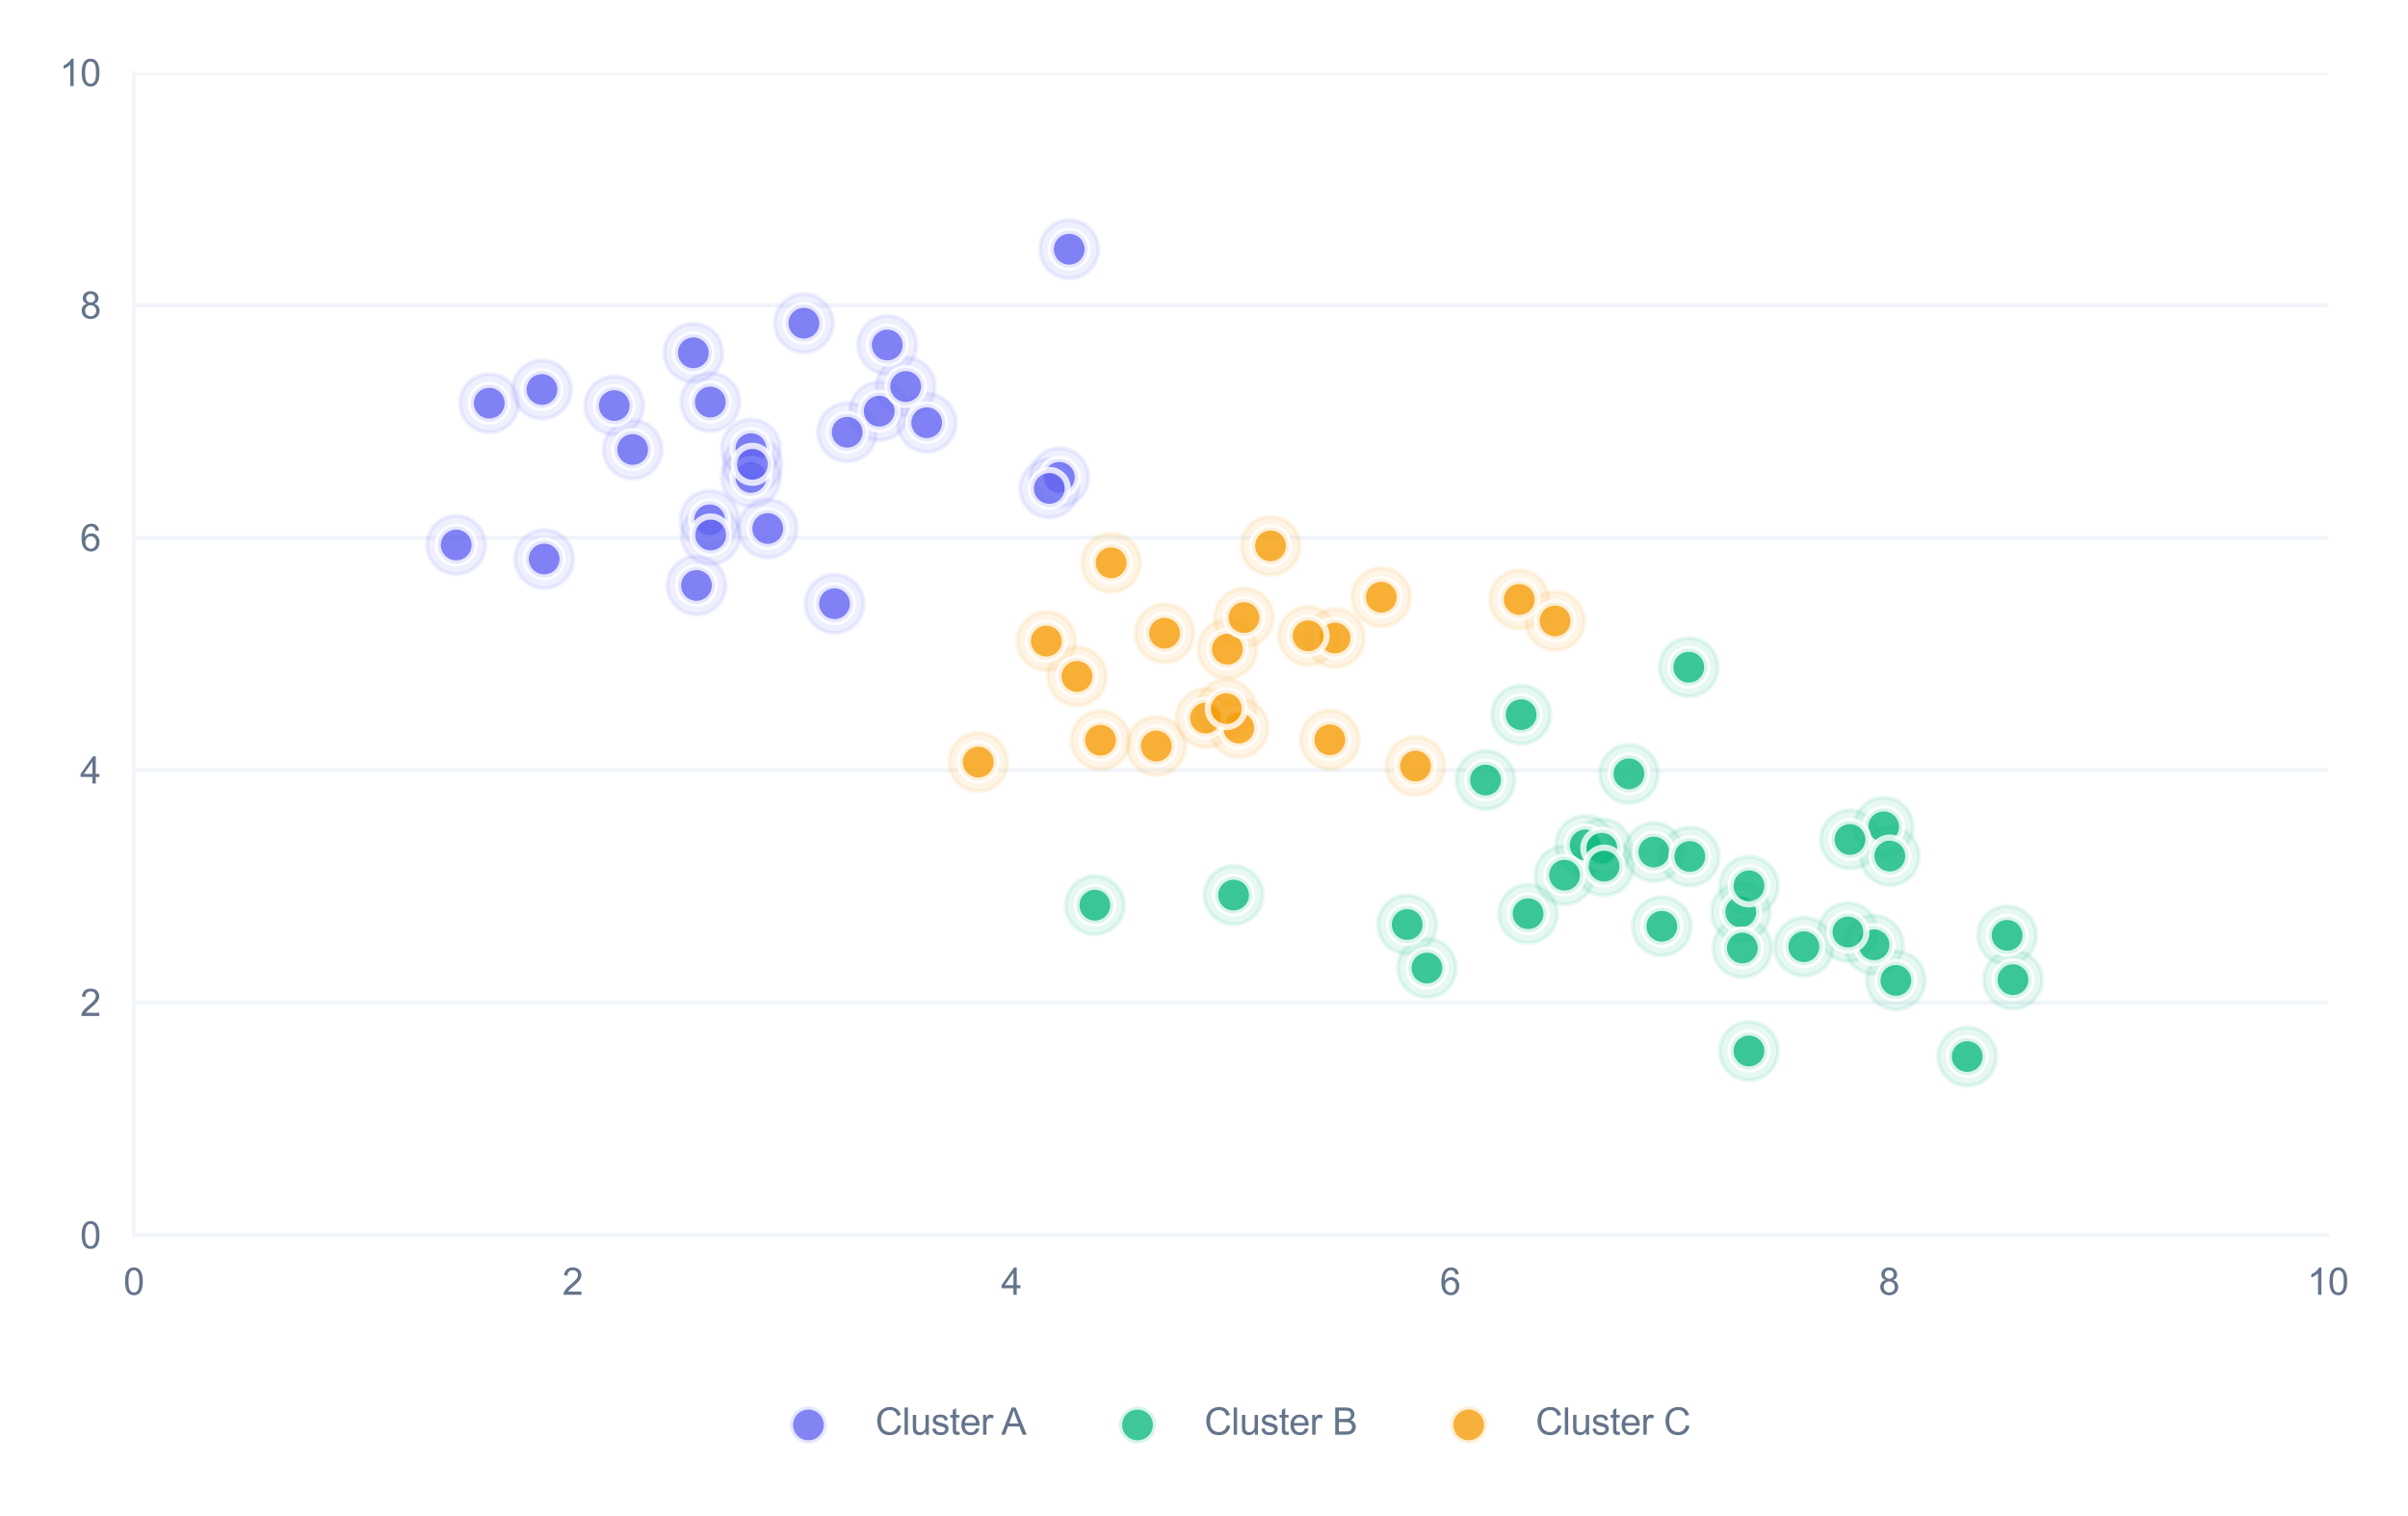 <?xml version="1.0" encoding="utf-8" standalone="no"?>
<!DOCTYPE svg PUBLIC "-//W3C//DTD SVG 1.1//EN"
  "http://www.w3.org/Graphics/SVG/1.1/DTD/svg11.dtd">
<svg xmlns:xlink="http://www.w3.org/1999/xlink" viewBox="0 0 583.23 367.295" xmlns="http://www.w3.org/2000/svg" version="1.1">
 <defs>
  <style type="text/css">*{stroke-linejoin: round; stroke-linecap: butt}</style>
 </defs>
 <g id="figure_1">
  <g id="patch_1">
   <path d="M 0 367.295 
L 583.23 367.295 
L 583.23 0 
L 0 0 
z
" style="fill: #ffffff"/>
  </g>
  <g id="axes_1">
   <g id="patch_2">
    <path d="M 32.41 299.177 
L 563.825 299.177 
L 563.825 17.621 
L 32.41 17.621 
z
" style="fill: #ffffff"/>
   </g>
   <g id="matplotlib.axis_1">
    <g id="xtick_1">
     <g id="line2d_1">
      <path d="M 32.41 299.177 
L 32.41 17.621 
" clip-path="url(#p4ce2faf9df)" style="fill: none; stroke: #ffffff; stroke-width: 0.8; stroke-linecap: round"/>
     </g>
     <g id="text_1">
      <!-- 0 -->
      <g style="fill: #64748b" transform="translate(29.907 313.619) scale(0.09 -0.09)">
       <defs>
        <path id="ArialMT-30" d="M 266 2259 
Q 266 3072 433 3567 
Q 600 4063 929 4331 
Q 1259 4600 1759 4600 
Q 2128 4600 2406 4451 
Q 2684 4303 2865 4023 
Q 3047 3744 3150 3342 
Q 3253 2941 3253 2259 
Q 3253 1453 3087 958 
Q 2922 463 2592 192 
Q 2263 -78 1759 -78 
Q 1097 -78 719 397 
Q 266 969 266 2259 
z
M 844 2259 
Q 844 1131 1108 757 
Q 1372 384 1759 384 
Q 2147 384 2411 759 
Q 2675 1134 2675 2259 
Q 2675 3391 2411 3762 
Q 2147 4134 1753 4134 
Q 1366 4134 1134 3806 
Q 844 3388 844 2259 
z
" transform="scale(0.016)"/>
       </defs>
       <use xlink:href="#ArialMT-30"/>
      </g>
     </g>
    </g>
    <g id="xtick_2">
     <g id="line2d_2">
      <path d="M 138.693 299.177 
L 138.693 17.621 
" clip-path="url(#p4ce2faf9df)" style="fill: none; stroke: #ffffff; stroke-width: 0.8; stroke-linecap: round"/>
     </g>
     <g id="text_2">
      <!-- 2 -->
      <g style="fill: #64748b" transform="translate(136.19 313.619) scale(0.09 -0.09)">
       <defs>
        <path id="ArialMT-32" d="M 3222 541 
L 3222 0 
L 194 0 
Q 188 203 259 391 
Q 375 700 629 1000 
Q 884 1300 1366 1694 
Q 2113 2306 2375 2664 
Q 2638 3022 2638 3341 
Q 2638 3675 2398 3904 
Q 2159 4134 1775 4134 
Q 1369 4134 1125 3890 
Q 881 3647 878 3216 
L 300 3275 
Q 359 3922 746 4261 
Q 1134 4600 1788 4600 
Q 2447 4600 2831 4234 
Q 3216 3869 3216 3328 
Q 3216 3053 3103 2787 
Q 2991 2522 2730 2228 
Q 2469 1934 1863 1422 
Q 1356 997 1212 845 
Q 1069 694 975 541 
L 3222 541 
z
" transform="scale(0.016)"/>
       </defs>
       <use xlink:href="#ArialMT-32"/>
      </g>
     </g>
    </g>
    <g id="xtick_3">
     <g id="line2d_3">
      <path d="M 244.976 299.177 
L 244.976 17.621 
" clip-path="url(#p4ce2faf9df)" style="fill: none; stroke: #ffffff; stroke-width: 0.8; stroke-linecap: round"/>
     </g>
     <g id="text_3">
      <!-- 4 -->
      <g style="fill: #64748b" transform="translate(242.473 313.619) scale(0.09 -0.09)">
       <defs>
        <path id="ArialMT-34" d="M 2069 0 
L 2069 1097 
L 81 1097 
L 81 1613 
L 2172 4581 
L 2631 4581 
L 2631 1613 
L 3250 1613 
L 3250 1097 
L 2631 1097 
L 2631 0 
L 2069 0 
z
M 2069 1613 
L 2069 3678 
L 634 1613 
L 2069 1613 
z
" transform="scale(0.016)"/>
       </defs>
       <use xlink:href="#ArialMT-34"/>
      </g>
     </g>
    </g>
    <g id="xtick_4">
     <g id="line2d_4">
      <path d="M 351.259 299.177 
L 351.259 17.621 
" clip-path="url(#p4ce2faf9df)" style="fill: none; stroke: #ffffff; stroke-width: 0.8; stroke-linecap: round"/>
     </g>
     <g id="text_4">
      <!-- 6 -->
      <g style="fill: #64748b" transform="translate(348.756 313.619) scale(0.09 -0.09)">
       <defs>
        <path id="ArialMT-36" d="M 3184 3459 
L 2625 3416 
Q 2550 3747 2413 3897 
Q 2184 4138 1850 4138 
Q 1581 4138 1378 3988 
Q 1113 3794 959 3422 
Q 806 3050 800 2363 
Q 1003 2672 1297 2822 
Q 1591 2972 1913 2972 
Q 2475 2972 2870 2558 
Q 3266 2144 3266 1488 
Q 3266 1056 3080 686 
Q 2894 316 2569 119 
Q 2244 -78 1831 -78 
Q 1128 -78 684 439 
Q 241 956 241 2144 
Q 241 3472 731 4075 
Q 1159 4600 1884 4600 
Q 2425 4600 2770 4297 
Q 3116 3994 3184 3459 
z
M 888 1484 
Q 888 1194 1011 928 
Q 1134 663 1356 523 
Q 1578 384 1822 384 
Q 2178 384 2434 671 
Q 2691 959 2691 1453 
Q 2691 1928 2437 2201 
Q 2184 2475 1800 2475 
Q 1419 2475 1153 2201 
Q 888 1928 888 1484 
z
" transform="scale(0.016)"/>
       </defs>
       <use xlink:href="#ArialMT-36"/>
      </g>
     </g>
    </g>
    <g id="xtick_5">
     <g id="line2d_5">
      <path d="M 457.542 299.177 
L 457.542 17.621 
" clip-path="url(#p4ce2faf9df)" style="fill: none; stroke: #ffffff; stroke-width: 0.8; stroke-linecap: round"/>
     </g>
     <g id="text_5">
      <!-- 8 -->
      <g style="fill: #64748b" transform="translate(455.039 313.619) scale(0.09 -0.09)">
       <defs>
        <path id="ArialMT-38" d="M 1131 2484 
Q 781 2613 612 2850 
Q 444 3088 444 3419 
Q 444 3919 803 4259 
Q 1163 4600 1759 4600 
Q 2359 4600 2725 4251 
Q 3091 3903 3091 3403 
Q 3091 3084 2923 2848 
Q 2756 2613 2416 2484 
Q 2838 2347 3058 2040 
Q 3278 1734 3278 1309 
Q 3278 722 2862 322 
Q 2447 -78 1769 -78 
Q 1091 -78 675 323 
Q 259 725 259 1325 
Q 259 1772 486 2073 
Q 713 2375 1131 2484 
z
M 1019 3438 
Q 1019 3113 1228 2906 
Q 1438 2700 1772 2700 
Q 2097 2700 2305 2904 
Q 2513 3109 2513 3406 
Q 2513 3716 2298 3927 
Q 2084 4138 1766 4138 
Q 1444 4138 1231 3931 
Q 1019 3725 1019 3438 
z
M 838 1322 
Q 838 1081 952 856 
Q 1066 631 1291 507 
Q 1516 384 1775 384 
Q 2178 384 2440 643 
Q 2703 903 2703 1303 
Q 2703 1709 2433 1975 
Q 2163 2241 1756 2241 
Q 1359 2241 1098 1978 
Q 838 1716 838 1322 
z
" transform="scale(0.016)"/>
       </defs>
       <use xlink:href="#ArialMT-38"/>
      </g>
     </g>
    </g>
    <g id="xtick_6">
     <g id="line2d_6">
      <path d="M 563.825 299.177 
L 563.825 17.621 
" clip-path="url(#p4ce2faf9df)" style="fill: none; stroke: #ffffff; stroke-width: 0.8; stroke-linecap: round"/>
     </g>
     <g id="text_6">
      <!-- 10 -->
      <g style="fill: #64748b" transform="translate(558.82 313.619) scale(0.09 -0.09)">
       <defs>
        <path id="ArialMT-31" d="M 2384 0 
L 1822 0 
L 1822 3584 
Q 1619 3391 1289 3197 
Q 959 3003 697 2906 
L 697 3450 
Q 1169 3672 1522 3987 
Q 1875 4303 2022 4600 
L 2384 4600 
L 2384 0 
z
" transform="scale(0.016)"/>
       </defs>
       <use xlink:href="#ArialMT-31"/>
       <use xlink:href="#ArialMT-30" transform="translate(55.615 0)"/>
      </g>
     </g>
    </g>
   </g>
   <g id="matplotlib.axis_2">
    <g id="ytick_1">
     <g id="line2d_7">
      <path d="M 32.41 299.177 
L 563.825 299.177 
" clip-path="url(#p4ce2faf9df)" style="fill: none; stroke: #f1f5f9; stroke-linecap: round"/>
     </g>
     <g id="text_7">
      <!-- 0 -->
      <g style="fill: #64748b" transform="translate(19.405 302.398) scale(0.09 -0.09)">
       <use xlink:href="#ArialMT-30"/>
      </g>
     </g>
    </g>
    <g id="ytick_2">
     <g id="line2d_8">
      <path d="M 32.41 242.866 
L 563.825 242.866 
" clip-path="url(#p4ce2faf9df)" style="fill: none; stroke: #f1f5f9; stroke-linecap: round"/>
     </g>
     <g id="text_8">
      <!-- 2 -->
      <g style="fill: #64748b" transform="translate(19.405 246.087) scale(0.09 -0.09)">
       <use xlink:href="#ArialMT-32"/>
      </g>
     </g>
    </g>
    <g id="ytick_3">
     <g id="line2d_9">
      <path d="M 32.41 186.555 
L 563.825 186.555 
" clip-path="url(#p4ce2faf9df)" style="fill: none; stroke: #f1f5f9; stroke-linecap: round"/>
     </g>
     <g id="text_9">
      <!-- 4 -->
      <g style="fill: #64748b" transform="translate(19.405 189.776) scale(0.09 -0.09)">
       <use xlink:href="#ArialMT-34"/>
      </g>
     </g>
    </g>
    <g id="ytick_4">
     <g id="line2d_10">
      <path d="M 32.41 130.243 
L 563.825 130.243 
" clip-path="url(#p4ce2faf9df)" style="fill: none; stroke: #f1f5f9; stroke-linecap: round"/>
     </g>
     <g id="text_10">
      <!-- 6 -->
      <g style="fill: #64748b" transform="translate(19.405 133.464) scale(0.09 -0.09)">
       <use xlink:href="#ArialMT-36"/>
      </g>
     </g>
    </g>
    <g id="ytick_5">
     <g id="line2d_11">
      <path d="M 32.41 73.932 
L 563.825 73.932 
" clip-path="url(#p4ce2faf9df)" style="fill: none; stroke: #f1f5f9; stroke-linecap: round"/>
     </g>
     <g id="text_11">
      <!-- 8 -->
      <g style="fill: #64748b" transform="translate(19.405 77.153) scale(0.09 -0.09)">
       <use xlink:href="#ArialMT-38"/>
      </g>
     </g>
    </g>
    <g id="ytick_6">
     <g id="line2d_12">
      <path d="M 32.41 17.621 
L 563.825 17.621 
" clip-path="url(#p4ce2faf9df)" style="fill: none; stroke: #f1f5f9; stroke-linecap: round"/>
     </g>
     <g id="text_12">
      <!-- 10 -->
      <g style="fill: #64748b" transform="translate(14.4 20.842) scale(0.09 -0.09)">
       <use xlink:href="#ArialMT-31"/>
       <use xlink:href="#ArialMT-30" transform="translate(55.615 0)"/>
      </g>
     </g>
    </g>
   </g>
   <g id="PathCollection_1">
    <defs>
     <path id="m9e65ee9717" d="M 0 7.071 
C 1.875 7.071 3.674 6.326 5 5 
C 6.326 3.674 7.071 1.875 7.071 0 
C 7.071 -1.875 6.326 -3.674 5 -5 
C 3.674 -6.326 1.875 -7.071 0 -7.071 
C -1.875 -7.071 -3.674 -6.326 -5 -5 
C -6.326 -3.674 -7.071 -1.875 -7.071 0 
C -7.071 1.875 -6.326 3.674 -5 5 
C -3.674 6.326 -1.875 7.071 0 7.071 
z
" style="stroke: #6366f1; stroke-opacity: 0.1"/>
    </defs>
    <g clip-path="url(#p4ce2faf9df)">
     <use xlink:href="#m9e65ee9717" x="212.951" y="99.589" style="fill: #6366f1; fill-opacity: 0.1; stroke: #6366f1; stroke-opacity: 0.1"/>
     <use xlink:href="#m9e65ee9717" x="185.956" y="128.013" style="fill: #6366f1; fill-opacity: 0.1; stroke: #6366f1; stroke-opacity: 0.1"/>
     <use xlink:href="#m9e65ee9717" x="219.369" y="93.625" style="fill: #6366f1; fill-opacity: 0.1; stroke: #6366f1; stroke-opacity: 0.1"/>
     <use xlink:href="#m9e65ee9717" x="256.583" y="115.617" style="fill: #6366f1; fill-opacity: 0.1; stroke: #6366f1; stroke-opacity: 0.1"/>
     <use xlink:href="#m9e65ee9717" x="181.88" y="108.658" style="fill: #6366f1; fill-opacity: 0.1; stroke: #6366f1; stroke-opacity: 0.1"/>
     <use xlink:href="#m9e65ee9717" x="181.88" y="115.641" style="fill: #6366f1; fill-opacity: 0.1; stroke: #6366f1; stroke-opacity: 0.1"/>
     <use xlink:href="#m9e65ee9717" x="258.972" y="60.366" style="fill: #6366f1; fill-opacity: 0.1; stroke: #6366f1; stroke-opacity: 0.1"/>
     <use xlink:href="#m9e65ee9717" x="224.46" y="102.392" style="fill: #6366f1; fill-opacity: 0.1; stroke: #6366f1; stroke-opacity: 0.1"/>
     <use xlink:href="#m9e65ee9717" x="171.875" y="125.912" style="fill: #6366f1; fill-opacity: 0.1; stroke: #6366f1; stroke-opacity: 0.1"/>
     <use xlink:href="#m9e65ee9717" x="214.9" y="83.56" style="fill: #6366f1; fill-opacity: 0.1; stroke: #6366f1; stroke-opacity: 0.1"/>
     <use xlink:href="#m9e65ee9717" x="172.133" y="129.587" style="fill: #6366f1; fill-opacity: 0.1; stroke: #6366f1; stroke-opacity: 0.1"/>
     <use xlink:href="#m9e65ee9717" x="172.035" y="97.383" style="fill: #6366f1; fill-opacity: 0.1; stroke: #6366f1; stroke-opacity: 0.1"/>
     <use xlink:href="#m9e65ee9717" x="202.121" y="146.228" style="fill: #6366f1; fill-opacity: 0.1; stroke: #6366f1; stroke-opacity: 0.1"/>
     <use xlink:href="#m9e65ee9717" x="110.495" y="132.005" style="fill: #6366f1; fill-opacity: 0.1; stroke: #6366f1; stroke-opacity: 0.1"/>
     <use xlink:href="#m9e65ee9717" x="118.502" y="97.654" style="fill: #6366f1; fill-opacity: 0.1; stroke: #6366f1; stroke-opacity: 0.1"/>
     <use xlink:href="#m9e65ee9717" x="167.93" y="85.454" style="fill: #6366f1; fill-opacity: 0.1; stroke: #6366f1; stroke-opacity: 0.1"/>
     <use xlink:href="#m9e65ee9717" x="148.775" y="98.228" style="fill: #6366f1; fill-opacity: 0.1; stroke: #6366f1; stroke-opacity: 0.1"/>
     <use xlink:href="#m9e65ee9717" x="205.194" y="104.693" style="fill: #6366f1; fill-opacity: 0.1; stroke: #6366f1; stroke-opacity: 0.1"/>
     <use xlink:href="#m9e65ee9717" x="153.231" y="108.87" style="fill: #6366f1; fill-opacity: 0.1; stroke: #6366f1; stroke-opacity: 0.1"/>
     <use xlink:href="#m9e65ee9717" x="131.793" y="135.391" style="fill: #6366f1; fill-opacity: 0.1; stroke: #6366f1; stroke-opacity: 0.1"/>
     <use xlink:href="#m9e65ee9717" x="254.144" y="118.302" style="fill: #6366f1; fill-opacity: 0.1; stroke: #6366f1; stroke-opacity: 0.1"/>
     <use xlink:href="#m9e65ee9717" x="182.236" y="112.463" style="fill: #6366f1; fill-opacity: 0.1; stroke: #6366f1; stroke-opacity: 0.1"/>
     <use xlink:href="#m9e65ee9717" x="194.705" y="78.277" style="fill: #6366f1; fill-opacity: 0.1; stroke: #6366f1; stroke-opacity: 0.1"/>
     <use xlink:href="#m9e65ee9717" x="131.264" y="94.348" style="fill: #6366f1; fill-opacity: 0.1; stroke: #6366f1; stroke-opacity: 0.1"/>
     <use xlink:href="#m9e65ee9717" x="168.691" y="141.799" style="fill: #6366f1; fill-opacity: 0.1; stroke: #6366f1; stroke-opacity: 0.1"/>
    </g>
   </g>
   <g id="PathCollection_2">
    <defs>
     <path id="m76844e2694" d="M 0 7.071 
C 1.875 7.071 3.674 6.326 5 5 
C 6.326 3.674 7.071 1.875 7.071 0 
C 7.071 -1.875 6.326 -3.674 5 -5 
C 3.674 -6.326 1.875 -7.071 0 -7.071 
C -1.875 -7.071 -3.674 -6.326 -5 -5 
C -6.326 -3.674 -7.071 -1.875 -7.071 0 
C -7.071 1.875 -6.326 3.674 -5 5 
C -3.674 6.326 -1.875 7.071 0 7.071 
z
" style="stroke: #10b981; stroke-opacity: 0.1"/>
    </defs>
    <g clip-path="url(#p4ce2faf9df)">
     <use xlink:href="#m76844e2694" x="421.622" y="220.895" style="fill: #10b981; fill-opacity: 0.1; stroke: #10b981; stroke-opacity: 0.1"/>
     <use xlink:href="#m76844e2694" x="383.936" y="204.655" style="fill: #10b981; fill-opacity: 0.1; stroke: #10b981; stroke-opacity: 0.1"/>
     <use xlink:href="#m76844e2694" x="368.428" y="173.099" style="fill: #10b981; fill-opacity: 0.1; stroke: #10b981; stroke-opacity: 0.1"/>
     <use xlink:href="#m76844e2694" x="436.906" y="229.302" style="fill: #10b981; fill-opacity: 0.1; stroke: #10b981; stroke-opacity: 0.1"/>
     <use xlink:href="#m76844e2694" x="459.189" y="237.474" style="fill: #10b981; fill-opacity: 0.1; stroke: #10b981; stroke-opacity: 0.1"/>
     <use xlink:href="#m76844e2694" x="453.89" y="228.837" style="fill: #10b981; fill-opacity: 0.1; stroke: #10b981; stroke-opacity: 0.1"/>
     <use xlink:href="#m76844e2694" x="359.803" y="188.937" style="fill: #10b981; fill-opacity: 0.1; stroke: #10b981; stroke-opacity: 0.1"/>
     <use xlink:href="#m76844e2694" x="387.968" y="205.454" style="fill: #10b981; fill-opacity: 0.1; stroke: #10b981; stroke-opacity: 0.1"/>
     <use xlink:href="#m76844e2694" x="422.004" y="229.626" style="fill: #10b981; fill-opacity: 0.1; stroke: #10b981; stroke-opacity: 0.1"/>
     <use xlink:href="#m76844e2694" x="456.242" y="200.259" style="fill: #10b981; fill-opacity: 0.1; stroke: #10b981; stroke-opacity: 0.1"/>
     <use xlink:href="#m76844e2694" x="378.936" y="211.977" style="fill: #10b981; fill-opacity: 0.1; stroke: #10b981; stroke-opacity: 0.1"/>
     <use xlink:href="#m76844e2694" x="394.534" y="187.437" style="fill: #10b981; fill-opacity: 0.1; stroke: #10b981; stroke-opacity: 0.1"/>
     <use xlink:href="#m76844e2694" x="345.608" y="234.477" style="fill: #10b981; fill-opacity: 0.1; stroke: #10b981; stroke-opacity: 0.1"/>
     <use xlink:href="#m76844e2694" x="340.832" y="223.936" style="fill: #10b981; fill-opacity: 0.1; stroke: #10b981; stroke-opacity: 0.1"/>
     <use xlink:href="#m76844e2694" x="447.579" y="225.75" style="fill: #10b981; fill-opacity: 0.1; stroke: #10b981; stroke-opacity: 0.1"/>
     <use xlink:href="#m76844e2694" x="476.473" y="255.916" style="fill: #10b981; fill-opacity: 0.1; stroke: #10b981; stroke-opacity: 0.1"/>
     <use xlink:href="#m76844e2694" x="400.573" y="206.373" style="fill: #10b981; fill-opacity: 0.1; stroke: #10b981; stroke-opacity: 0.1"/>
     <use xlink:href="#m76844e2694" x="457.729" y="207.36" style="fill: #10b981; fill-opacity: 0.1; stroke: #10b981; stroke-opacity: 0.1"/>
     <use xlink:href="#m76844e2694" x="423.618" y="214.566" style="fill: #10b981; fill-opacity: 0.1; stroke: #10b981; stroke-opacity: 0.1"/>
     <use xlink:href="#m76844e2694" x="370.118" y="221.315" style="fill: #10b981; fill-opacity: 0.1; stroke: #10b981; stroke-opacity: 0.1"/>
     <use xlink:href="#m76844e2694" x="423.605" y="254.561" style="fill: #10b981; fill-opacity: 0.1; stroke: #10b981; stroke-opacity: 0.1"/>
     <use xlink:href="#m76844e2694" x="486.134" y="226.554" style="fill: #10b981; fill-opacity: 0.1; stroke: #10b981; stroke-opacity: 0.1"/>
     <use xlink:href="#m76844e2694" x="402.496" y="224.36" style="fill: #10b981; fill-opacity: 0.1; stroke: #10b981; stroke-opacity: 0.1"/>
     <use xlink:href="#m76844e2694" x="487.548" y="237.299" style="fill: #10b981; fill-opacity: 0.1; stroke: #10b981; stroke-opacity: 0.1"/>
     <use xlink:href="#m76844e2694" x="265.183" y="219.251" style="fill: #10b981; fill-opacity: 0.1; stroke: #10b981; stroke-opacity: 0.1"/>
     <use xlink:href="#m76844e2694" x="448.077" y="203.334" style="fill: #10b981; fill-opacity: 0.1; stroke: #10b981; stroke-opacity: 0.1"/>
     <use xlink:href="#m76844e2694" x="409.026" y="161.604" style="fill: #10b981; fill-opacity: 0.1; stroke: #10b981; stroke-opacity: 0.1"/>
     <use xlink:href="#m76844e2694" x="388.51" y="209.795" style="fill: #10b981; fill-opacity: 0.1; stroke: #10b981; stroke-opacity: 0.1"/>
     <use xlink:href="#m76844e2694" x="409.276" y="207.459" style="fill: #10b981; fill-opacity: 0.1; stroke: #10b981; stroke-opacity: 0.1"/>
     <use xlink:href="#m76844e2694" x="298.778" y="216.806" style="fill: #10b981; fill-opacity: 0.1; stroke: #10b981; stroke-opacity: 0.1"/>
    </g>
   </g>
   <g id="PathCollection_3">
    <defs>
     <path id="m956963c6c1" d="M 0 7.071 
C 1.875 7.071 3.674 6.326 5 5 
C 6.326 3.674 7.071 1.875 7.071 0 
C 7.071 -1.875 6.326 -3.674 5 -5 
C 3.674 -6.326 1.875 -7.071 0 -7.071 
C -1.875 -7.071 -3.674 -6.326 -5 -5 
C -6.326 -3.674 -7.071 -1.875 -7.071 0 
C -7.071 1.875 -6.326 3.674 -5 5 
C -3.674 6.326 -1.875 7.071 0 7.071 
z
" style="stroke: #f59e0b; stroke-opacity: 0.1"/>
    </defs>
    <g clip-path="url(#p4ce2faf9df)">
     <use xlink:href="#m956963c6c1" x="236.937" y="184.595" style="fill: #f59e0b; fill-opacity: 0.1; stroke: #f59e0b; stroke-opacity: 0.1"/>
     <use xlink:href="#m956963c6c1" x="297.272" y="157.241" style="fill: #f59e0b; fill-opacity: 0.1; stroke: #f59e0b; stroke-opacity: 0.1"/>
     <use xlink:href="#m956963c6c1" x="300.038" y="176.345" style="fill: #f59e0b; fill-opacity: 0.1; stroke: #f59e0b; stroke-opacity: 0.1"/>
     <use xlink:href="#m956963c6c1" x="376.657" y="150.398" style="fill: #f59e0b; fill-opacity: 0.1; stroke: #f59e0b; stroke-opacity: 0.1"/>
     <use xlink:href="#m956963c6c1" x="291.984" y="173.931" style="fill: #f59e0b; fill-opacity: 0.1; stroke: #f59e0b; stroke-opacity: 0.1"/>
     <use xlink:href="#m956963c6c1" x="307.732" y="132.215" style="fill: #f59e0b; fill-opacity: 0.1; stroke: #f59e0b; stroke-opacity: 0.1"/>
     <use xlink:href="#m956963c6c1" x="297.01" y="171.631" style="fill: #f59e0b; fill-opacity: 0.1; stroke: #f59e0b; stroke-opacity: 0.1"/>
     <use xlink:href="#m956963c6c1" x="260.854" y="163.84" style="fill: #f59e0b; fill-opacity: 0.1; stroke: #f59e0b; stroke-opacity: 0.1"/>
     <use xlink:href="#m956963c6c1" x="334.556" y="144.656" style="fill: #f59e0b; fill-opacity: 0.1; stroke: #f59e0b; stroke-opacity: 0.1"/>
     <use xlink:href="#m956963c6c1" x="322.092" y="179.192" style="fill: #f59e0b; fill-opacity: 0.1; stroke: #f59e0b; stroke-opacity: 0.1"/>
     <use xlink:href="#m956963c6c1" x="323.339" y="154.556" style="fill: #f59e0b; fill-opacity: 0.1; stroke: #f59e0b; stroke-opacity: 0.1"/>
     <use xlink:href="#m956963c6c1" x="269.121" y="136.317" style="fill: #f59e0b; fill-opacity: 0.1; stroke: #f59e0b; stroke-opacity: 0.1"/>
     <use xlink:href="#m956963c6c1" x="342.845" y="185.555" style="fill: #f59e0b; fill-opacity: 0.1; stroke: #f59e0b; stroke-opacity: 0.1"/>
     <use xlink:href="#m956963c6c1" x="253.419" y="155.28" style="fill: #f59e0b; fill-opacity: 0.1; stroke: #f59e0b; stroke-opacity: 0.1"/>
     <use xlink:href="#m956963c6c1" x="316.829" y="154.009" style="fill: #f59e0b; fill-opacity: 0.1; stroke: #f59e0b; stroke-opacity: 0.1"/>
     <use xlink:href="#m956963c6c1" x="367.96" y="145.191" style="fill: #f59e0b; fill-opacity: 0.1; stroke: #f59e0b; stroke-opacity: 0.1"/>
     <use xlink:href="#m956963c6c1" x="266.534" y="179.295" style="fill: #f59e0b; fill-opacity: 0.1; stroke: #f59e0b; stroke-opacity: 0.1"/>
     <use xlink:href="#m956963c6c1" x="280.061" y="180.706" style="fill: #f59e0b; fill-opacity: 0.1; stroke: #f59e0b; stroke-opacity: 0.1"/>
     <use xlink:href="#m956963c6c1" x="301.295" y="149.582" style="fill: #f59e0b; fill-opacity: 0.1; stroke: #f59e0b; stroke-opacity: 0.1"/>
     <use xlink:href="#m956963c6c1" x="282.064" y="153.382" style="fill: #f59e0b; fill-opacity: 0.1; stroke: #f59e0b; stroke-opacity: 0.1"/>
    </g>
   </g>
   <g id="patch_3">
    <path d="M 32.41 299.177 
L 32.41 17.621 
" style="fill: none; stroke: #f1f5f9; stroke-width: 0.8; stroke-linejoin: miter; stroke-linecap: square"/>
   </g>
   <g id="patch_4">
    <path d="M 32.41 299.177 
L 563.825 299.177 
" style="fill: none; stroke: #f1f5f9; stroke-width: 0.8; stroke-linejoin: miter; stroke-linecap: square"/>
   </g>
   <g id="PathCollection_4">
    <defs>
     <path id="m9ca064aa29" d="M 0 4.472 
C 1.186 4.472 2.324 4.001 3.162 3.162 
C 4.001 2.324 4.472 1.186 4.472 0 
C 4.472 -1.186 4.001 -2.324 3.162 -3.162 
C 2.324 -4.001 1.186 -4.472 0 -4.472 
C -1.186 -4.472 -2.324 -4.001 -3.162 -3.162 
C -4.001 -2.324 -4.472 -1.186 -4.472 0 
C -4.472 1.186 -4.001 2.324 -3.162 3.162 
C -2.324 4.001 -1.186 4.472 0 4.472 
z
" style="stroke: #ffffff; stroke-opacity: 0.8; stroke-width: 1.5"/>
    </defs>
    <g clip-path="url(#p4ce2faf9df)">
     <use xlink:href="#m9ca064aa29" x="212.951" y="99.589" style="fill: #6366f1; fill-opacity: 0.8; stroke: #ffffff; stroke-opacity: 0.8; stroke-width: 1.5"/>
     <use xlink:href="#m9ca064aa29" x="185.956" y="128.013" style="fill: #6366f1; fill-opacity: 0.8; stroke: #ffffff; stroke-opacity: 0.8; stroke-width: 1.5"/>
     <use xlink:href="#m9ca064aa29" x="219.369" y="93.625" style="fill: #6366f1; fill-opacity: 0.8; stroke: #ffffff; stroke-opacity: 0.8; stroke-width: 1.5"/>
     <use xlink:href="#m9ca064aa29" x="256.583" y="115.617" style="fill: #6366f1; fill-opacity: 0.8; stroke: #ffffff; stroke-opacity: 0.8; stroke-width: 1.5"/>
     <use xlink:href="#m9ca064aa29" x="181.88" y="108.658" style="fill: #6366f1; fill-opacity: 0.8; stroke: #ffffff; stroke-opacity: 0.8; stroke-width: 1.5"/>
     <use xlink:href="#m9ca064aa29" x="181.88" y="115.641" style="fill: #6366f1; fill-opacity: 0.8; stroke: #ffffff; stroke-opacity: 0.8; stroke-width: 1.5"/>
     <use xlink:href="#m9ca064aa29" x="258.972" y="60.366" style="fill: #6366f1; fill-opacity: 0.8; stroke: #ffffff; stroke-opacity: 0.8; stroke-width: 1.5"/>
     <use xlink:href="#m9ca064aa29" x="224.46" y="102.392" style="fill: #6366f1; fill-opacity: 0.8; stroke: #ffffff; stroke-opacity: 0.8; stroke-width: 1.5"/>
     <use xlink:href="#m9ca064aa29" x="171.875" y="125.912" style="fill: #6366f1; fill-opacity: 0.8; stroke: #ffffff; stroke-opacity: 0.8; stroke-width: 1.5"/>
     <use xlink:href="#m9ca064aa29" x="214.9" y="83.56" style="fill: #6366f1; fill-opacity: 0.8; stroke: #ffffff; stroke-opacity: 0.8; stroke-width: 1.5"/>
     <use xlink:href="#m9ca064aa29" x="172.133" y="129.587" style="fill: #6366f1; fill-opacity: 0.8; stroke: #ffffff; stroke-opacity: 0.8; stroke-width: 1.5"/>
     <use xlink:href="#m9ca064aa29" x="172.035" y="97.383" style="fill: #6366f1; fill-opacity: 0.8; stroke: #ffffff; stroke-opacity: 0.8; stroke-width: 1.5"/>
     <use xlink:href="#m9ca064aa29" x="202.121" y="146.228" style="fill: #6366f1; fill-opacity: 0.8; stroke: #ffffff; stroke-opacity: 0.8; stroke-width: 1.5"/>
     <use xlink:href="#m9ca064aa29" x="110.495" y="132.005" style="fill: #6366f1; fill-opacity: 0.8; stroke: #ffffff; stroke-opacity: 0.8; stroke-width: 1.5"/>
     <use xlink:href="#m9ca064aa29" x="118.502" y="97.654" style="fill: #6366f1; fill-opacity: 0.8; stroke: #ffffff; stroke-opacity: 0.8; stroke-width: 1.5"/>
     <use xlink:href="#m9ca064aa29" x="167.93" y="85.454" style="fill: #6366f1; fill-opacity: 0.8; stroke: #ffffff; stroke-opacity: 0.8; stroke-width: 1.5"/>
     <use xlink:href="#m9ca064aa29" x="148.775" y="98.228" style="fill: #6366f1; fill-opacity: 0.8; stroke: #ffffff; stroke-opacity: 0.8; stroke-width: 1.5"/>
     <use xlink:href="#m9ca064aa29" x="205.194" y="104.693" style="fill: #6366f1; fill-opacity: 0.8; stroke: #ffffff; stroke-opacity: 0.8; stroke-width: 1.5"/>
     <use xlink:href="#m9ca064aa29" x="153.231" y="108.87" style="fill: #6366f1; fill-opacity: 0.8; stroke: #ffffff; stroke-opacity: 0.8; stroke-width: 1.5"/>
     <use xlink:href="#m9ca064aa29" x="131.793" y="135.391" style="fill: #6366f1; fill-opacity: 0.8; stroke: #ffffff; stroke-opacity: 0.8; stroke-width: 1.5"/>
     <use xlink:href="#m9ca064aa29" x="254.144" y="118.302" style="fill: #6366f1; fill-opacity: 0.8; stroke: #ffffff; stroke-opacity: 0.8; stroke-width: 1.5"/>
     <use xlink:href="#m9ca064aa29" x="182.236" y="112.463" style="fill: #6366f1; fill-opacity: 0.8; stroke: #ffffff; stroke-opacity: 0.8; stroke-width: 1.5"/>
     <use xlink:href="#m9ca064aa29" x="194.705" y="78.277" style="fill: #6366f1; fill-opacity: 0.8; stroke: #ffffff; stroke-opacity: 0.8; stroke-width: 1.5"/>
     <use xlink:href="#m9ca064aa29" x="131.264" y="94.348" style="fill: #6366f1; fill-opacity: 0.8; stroke: #ffffff; stroke-opacity: 0.8; stroke-width: 1.5"/>
     <use xlink:href="#m9ca064aa29" x="168.691" y="141.799" style="fill: #6366f1; fill-opacity: 0.8; stroke: #ffffff; stroke-opacity: 0.8; stroke-width: 1.5"/>
    </g>
   </g>
   <g id="PathCollection_5">
    <defs>
     <path id="m2ff2f44121" d="M 0 4.472 
C 1.186 4.472 2.324 4.001 3.162 3.162 
C 4.001 2.324 4.472 1.186 4.472 0 
C 4.472 -1.186 4.001 -2.324 3.162 -3.162 
C 2.324 -4.001 1.186 -4.472 0 -4.472 
C -1.186 -4.472 -2.324 -4.001 -3.162 -3.162 
C -4.001 -2.324 -4.472 -1.186 -4.472 0 
C -4.472 1.186 -4.001 2.324 -3.162 3.162 
C -2.324 4.001 -1.186 4.472 0 4.472 
z
" style="stroke: #ffffff; stroke-opacity: 0.8; stroke-width: 1.5"/>
    </defs>
    <g clip-path="url(#p4ce2faf9df)">
     <use xlink:href="#m2ff2f44121" x="421.622" y="220.895" style="fill: #10b981; fill-opacity: 0.8; stroke: #ffffff; stroke-opacity: 0.8; stroke-width: 1.5"/>
     <use xlink:href="#m2ff2f44121" x="383.936" y="204.655" style="fill: #10b981; fill-opacity: 0.8; stroke: #ffffff; stroke-opacity: 0.8; stroke-width: 1.5"/>
     <use xlink:href="#m2ff2f44121" x="368.428" y="173.099" style="fill: #10b981; fill-opacity: 0.8; stroke: #ffffff; stroke-opacity: 0.8; stroke-width: 1.5"/>
     <use xlink:href="#m2ff2f44121" x="436.906" y="229.302" style="fill: #10b981; fill-opacity: 0.8; stroke: #ffffff; stroke-opacity: 0.8; stroke-width: 1.5"/>
     <use xlink:href="#m2ff2f44121" x="459.189" y="237.474" style="fill: #10b981; fill-opacity: 0.8; stroke: #ffffff; stroke-opacity: 0.8; stroke-width: 1.5"/>
     <use xlink:href="#m2ff2f44121" x="453.89" y="228.837" style="fill: #10b981; fill-opacity: 0.8; stroke: #ffffff; stroke-opacity: 0.8; stroke-width: 1.5"/>
     <use xlink:href="#m2ff2f44121" x="359.803" y="188.937" style="fill: #10b981; fill-opacity: 0.8; stroke: #ffffff; stroke-opacity: 0.8; stroke-width: 1.5"/>
     <use xlink:href="#m2ff2f44121" x="387.968" y="205.454" style="fill: #10b981; fill-opacity: 0.8; stroke: #ffffff; stroke-opacity: 0.8; stroke-width: 1.5"/>
     <use xlink:href="#m2ff2f44121" x="422.004" y="229.626" style="fill: #10b981; fill-opacity: 0.8; stroke: #ffffff; stroke-opacity: 0.8; stroke-width: 1.5"/>
     <use xlink:href="#m2ff2f44121" x="456.242" y="200.259" style="fill: #10b981; fill-opacity: 0.8; stroke: #ffffff; stroke-opacity: 0.8; stroke-width: 1.5"/>
     <use xlink:href="#m2ff2f44121" x="378.936" y="211.977" style="fill: #10b981; fill-opacity: 0.8; stroke: #ffffff; stroke-opacity: 0.8; stroke-width: 1.5"/>
     <use xlink:href="#m2ff2f44121" x="394.534" y="187.437" style="fill: #10b981; fill-opacity: 0.8; stroke: #ffffff; stroke-opacity: 0.8; stroke-width: 1.5"/>
     <use xlink:href="#m2ff2f44121" x="345.608" y="234.477" style="fill: #10b981; fill-opacity: 0.8; stroke: #ffffff; stroke-opacity: 0.8; stroke-width: 1.5"/>
     <use xlink:href="#m2ff2f44121" x="340.832" y="223.936" style="fill: #10b981; fill-opacity: 0.8; stroke: #ffffff; stroke-opacity: 0.8; stroke-width: 1.5"/>
     <use xlink:href="#m2ff2f44121" x="447.579" y="225.75" style="fill: #10b981; fill-opacity: 0.8; stroke: #ffffff; stroke-opacity: 0.8; stroke-width: 1.5"/>
     <use xlink:href="#m2ff2f44121" x="476.473" y="255.916" style="fill: #10b981; fill-opacity: 0.8; stroke: #ffffff; stroke-opacity: 0.8; stroke-width: 1.5"/>
     <use xlink:href="#m2ff2f44121" x="400.573" y="206.373" style="fill: #10b981; fill-opacity: 0.8; stroke: #ffffff; stroke-opacity: 0.8; stroke-width: 1.5"/>
     <use xlink:href="#m2ff2f44121" x="457.729" y="207.36" style="fill: #10b981; fill-opacity: 0.8; stroke: #ffffff; stroke-opacity: 0.8; stroke-width: 1.5"/>
     <use xlink:href="#m2ff2f44121" x="423.618" y="214.566" style="fill: #10b981; fill-opacity: 0.8; stroke: #ffffff; stroke-opacity: 0.8; stroke-width: 1.5"/>
     <use xlink:href="#m2ff2f44121" x="370.118" y="221.315" style="fill: #10b981; fill-opacity: 0.8; stroke: #ffffff; stroke-opacity: 0.8; stroke-width: 1.5"/>
     <use xlink:href="#m2ff2f44121" x="423.605" y="254.561" style="fill: #10b981; fill-opacity: 0.8; stroke: #ffffff; stroke-opacity: 0.8; stroke-width: 1.5"/>
     <use xlink:href="#m2ff2f44121" x="486.134" y="226.554" style="fill: #10b981; fill-opacity: 0.8; stroke: #ffffff; stroke-opacity: 0.8; stroke-width: 1.5"/>
     <use xlink:href="#m2ff2f44121" x="402.496" y="224.36" style="fill: #10b981; fill-opacity: 0.8; stroke: #ffffff; stroke-opacity: 0.8; stroke-width: 1.5"/>
     <use xlink:href="#m2ff2f44121" x="487.548" y="237.299" style="fill: #10b981; fill-opacity: 0.8; stroke: #ffffff; stroke-opacity: 0.8; stroke-width: 1.5"/>
     <use xlink:href="#m2ff2f44121" x="265.183" y="219.251" style="fill: #10b981; fill-opacity: 0.8; stroke: #ffffff; stroke-opacity: 0.8; stroke-width: 1.5"/>
     <use xlink:href="#m2ff2f44121" x="448.077" y="203.334" style="fill: #10b981; fill-opacity: 0.8; stroke: #ffffff; stroke-opacity: 0.8; stroke-width: 1.5"/>
     <use xlink:href="#m2ff2f44121" x="409.026" y="161.604" style="fill: #10b981; fill-opacity: 0.8; stroke: #ffffff; stroke-opacity: 0.8; stroke-width: 1.5"/>
     <use xlink:href="#m2ff2f44121" x="388.51" y="209.795" style="fill: #10b981; fill-opacity: 0.8; stroke: #ffffff; stroke-opacity: 0.8; stroke-width: 1.5"/>
     <use xlink:href="#m2ff2f44121" x="409.276" y="207.459" style="fill: #10b981; fill-opacity: 0.8; stroke: #ffffff; stroke-opacity: 0.8; stroke-width: 1.5"/>
     <use xlink:href="#m2ff2f44121" x="298.778" y="216.806" style="fill: #10b981; fill-opacity: 0.8; stroke: #ffffff; stroke-opacity: 0.8; stroke-width: 1.5"/>
    </g>
   </g>
   <g id="PathCollection_6">
    <defs>
     <path id="m866faeecec" d="M 0 4.472 
C 1.186 4.472 2.324 4.001 3.162 3.162 
C 4.001 2.324 4.472 1.186 4.472 0 
C 4.472 -1.186 4.001 -2.324 3.162 -3.162 
C 2.324 -4.001 1.186 -4.472 0 -4.472 
C -1.186 -4.472 -2.324 -4.001 -3.162 -3.162 
C -4.001 -2.324 -4.472 -1.186 -4.472 0 
C -4.472 1.186 -4.001 2.324 -3.162 3.162 
C -2.324 4.001 -1.186 4.472 0 4.472 
z
" style="stroke: #ffffff; stroke-opacity: 0.8; stroke-width: 1.5"/>
    </defs>
    <g clip-path="url(#p4ce2faf9df)">
     <use xlink:href="#m866faeecec" x="236.937" y="184.595" style="fill: #f59e0b; fill-opacity: 0.8; stroke: #ffffff; stroke-opacity: 0.8; stroke-width: 1.5"/>
     <use xlink:href="#m866faeecec" x="297.272" y="157.241" style="fill: #f59e0b; fill-opacity: 0.8; stroke: #ffffff; stroke-opacity: 0.8; stroke-width: 1.5"/>
     <use xlink:href="#m866faeecec" x="300.038" y="176.345" style="fill: #f59e0b; fill-opacity: 0.8; stroke: #ffffff; stroke-opacity: 0.8; stroke-width: 1.5"/>
     <use xlink:href="#m866faeecec" x="376.657" y="150.398" style="fill: #f59e0b; fill-opacity: 0.8; stroke: #ffffff; stroke-opacity: 0.8; stroke-width: 1.5"/>
     <use xlink:href="#m866faeecec" x="291.984" y="173.931" style="fill: #f59e0b; fill-opacity: 0.8; stroke: #ffffff; stroke-opacity: 0.8; stroke-width: 1.5"/>
     <use xlink:href="#m866faeecec" x="307.732" y="132.215" style="fill: #f59e0b; fill-opacity: 0.8; stroke: #ffffff; stroke-opacity: 0.8; stroke-width: 1.5"/>
     <use xlink:href="#m866faeecec" x="297.01" y="171.631" style="fill: #f59e0b; fill-opacity: 0.8; stroke: #ffffff; stroke-opacity: 0.8; stroke-width: 1.5"/>
     <use xlink:href="#m866faeecec" x="260.854" y="163.84" style="fill: #f59e0b; fill-opacity: 0.8; stroke: #ffffff; stroke-opacity: 0.8; stroke-width: 1.5"/>
     <use xlink:href="#m866faeecec" x="334.556" y="144.656" style="fill: #f59e0b; fill-opacity: 0.8; stroke: #ffffff; stroke-opacity: 0.8; stroke-width: 1.5"/>
     <use xlink:href="#m866faeecec" x="322.092" y="179.192" style="fill: #f59e0b; fill-opacity: 0.8; stroke: #ffffff; stroke-opacity: 0.8; stroke-width: 1.5"/>
     <use xlink:href="#m866faeecec" x="323.339" y="154.556" style="fill: #f59e0b; fill-opacity: 0.8; stroke: #ffffff; stroke-opacity: 0.8; stroke-width: 1.5"/>
     <use xlink:href="#m866faeecec" x="269.121" y="136.317" style="fill: #f59e0b; fill-opacity: 0.8; stroke: #ffffff; stroke-opacity: 0.8; stroke-width: 1.5"/>
     <use xlink:href="#m866faeecec" x="342.845" y="185.555" style="fill: #f59e0b; fill-opacity: 0.8; stroke: #ffffff; stroke-opacity: 0.8; stroke-width: 1.5"/>
     <use xlink:href="#m866faeecec" x="253.419" y="155.28" style="fill: #f59e0b; fill-opacity: 0.8; stroke: #ffffff; stroke-opacity: 0.8; stroke-width: 1.5"/>
     <use xlink:href="#m866faeecec" x="316.829" y="154.009" style="fill: #f59e0b; fill-opacity: 0.8; stroke: #ffffff; stroke-opacity: 0.8; stroke-width: 1.5"/>
     <use xlink:href="#m866faeecec" x="367.96" y="145.191" style="fill: #f59e0b; fill-opacity: 0.8; stroke: #ffffff; stroke-opacity: 0.8; stroke-width: 1.5"/>
     <use xlink:href="#m866faeecec" x="266.534" y="179.295" style="fill: #f59e0b; fill-opacity: 0.8; stroke: #ffffff; stroke-opacity: 0.8; stroke-width: 1.5"/>
     <use xlink:href="#m866faeecec" x="280.061" y="180.706" style="fill: #f59e0b; fill-opacity: 0.8; stroke: #ffffff; stroke-opacity: 0.8; stroke-width: 1.5"/>
     <use xlink:href="#m866faeecec" x="301.295" y="149.582" style="fill: #f59e0b; fill-opacity: 0.8; stroke: #ffffff; stroke-opacity: 0.8; stroke-width: 1.5"/>
     <use xlink:href="#m866faeecec" x="282.064" y="153.382" style="fill: #f59e0b; fill-opacity: 0.8; stroke: #ffffff; stroke-opacity: 0.8; stroke-width: 1.5"/>
    </g>
   </g>
   <g id="legend_1">
    <g id="PathCollection_7">
     <g>
      <use xlink:href="#m9ca064aa29" x="195.802" y="345.143" style="fill: #6366f1; fill-opacity: 0.8; stroke: #ffffff; stroke-opacity: 0.8; stroke-width: 1.5"/>
     </g>
    </g>
    <g id="text_13">
     <!-- Cluster A -->
     <g style="fill: #64748b" transform="translate(212.002 347.506) scale(0.09 -0.09)">
      <defs>
       <path id="ArialMT-43" d="M 3763 1606 
L 4369 1453 
Q 4178 706 3683 314 
Q 3188 -78 2472 -78 
Q 1731 -78 1267 223 
Q 803 525 561 1097 
Q 319 1669 319 2325 
Q 319 3041 592 3573 
Q 866 4106 1370 4382 
Q 1875 4659 2481 4659 
Q 3169 4659 3637 4309 
Q 4106 3959 4291 3325 
L 3694 3184 
Q 3534 3684 3231 3912 
Q 2928 4141 2469 4141 
Q 1941 4141 1586 3887 
Q 1231 3634 1087 3207 
Q 944 2781 944 2328 
Q 944 1744 1114 1308 
Q 1284 872 1643 656 
Q 2003 441 2422 441 
Q 2931 441 3284 734 
Q 3638 1028 3763 1606 
z
" transform="scale(0.016)"/>
       <path id="ArialMT-6c" d="M 409 0 
L 409 4581 
L 972 4581 
L 972 0 
L 409 0 
z
" transform="scale(0.016)"/>
       <path id="ArialMT-75" d="M 2597 0 
L 2597 488 
Q 2209 -75 1544 -75 
Q 1250 -75 995 37 
Q 741 150 617 320 
Q 494 491 444 738 
Q 409 903 409 1263 
L 409 3319 
L 972 3319 
L 972 1478 
Q 972 1038 1006 884 
Q 1059 663 1231 536 
Q 1403 409 1656 409 
Q 1909 409 2131 539 
Q 2353 669 2445 892 
Q 2538 1116 2538 1541 
L 2538 3319 
L 3100 3319 
L 3100 0 
L 2597 0 
z
" transform="scale(0.016)"/>
       <path id="ArialMT-73" d="M 197 991 
L 753 1078 
Q 800 744 1014 566 
Q 1228 388 1613 388 
Q 2000 388 2187 545 
Q 2375 703 2375 916 
Q 2375 1106 2209 1216 
Q 2094 1291 1634 1406 
Q 1016 1563 777 1677 
Q 538 1791 414 1992 
Q 291 2194 291 2438 
Q 291 2659 392 2848 
Q 494 3038 669 3163 
Q 800 3259 1026 3326 
Q 1253 3394 1513 3394 
Q 1903 3394 2198 3281 
Q 2494 3169 2634 2976 
Q 2775 2784 2828 2463 
L 2278 2388 
Q 2241 2644 2061 2787 
Q 1881 2931 1553 2931 
Q 1166 2931 1000 2803 
Q 834 2675 834 2503 
Q 834 2394 903 2306 
Q 972 2216 1119 2156 
Q 1203 2125 1616 2013 
Q 2213 1853 2448 1751 
Q 2684 1650 2818 1456 
Q 2953 1263 2953 975 
Q 2953 694 2789 445 
Q 2625 197 2315 61 
Q 2006 -75 1616 -75 
Q 969 -75 630 194 
Q 291 463 197 991 
z
" transform="scale(0.016)"/>
       <path id="ArialMT-74" d="M 1650 503 
L 1731 6 
Q 1494 -44 1306 -44 
Q 1000 -44 831 53 
Q 663 150 594 308 
Q 525 466 525 972 
L 525 2881 
L 113 2881 
L 113 3319 
L 525 3319 
L 525 4141 
L 1084 4478 
L 1084 3319 
L 1650 3319 
L 1650 2881 
L 1084 2881 
L 1084 941 
Q 1084 700 1114 631 
Q 1144 563 1211 522 
Q 1278 481 1403 481 
Q 1497 481 1650 503 
z
" transform="scale(0.016)"/>
       <path id="ArialMT-65" d="M 2694 1069 
L 3275 997 
Q 3138 488 2766 206 
Q 2394 -75 1816 -75 
Q 1088 -75 661 373 
Q 234 822 234 1631 
Q 234 2469 665 2931 
Q 1097 3394 1784 3394 
Q 2450 3394 2872 2941 
Q 3294 2488 3294 1666 
Q 3294 1616 3291 1516 
L 816 1516 
Q 847 969 1125 678 
Q 1403 388 1819 388 
Q 2128 388 2347 550 
Q 2566 713 2694 1069 
z
M 847 1978 
L 2700 1978 
Q 2663 2397 2488 2606 
Q 2219 2931 1791 2931 
Q 1403 2931 1139 2672 
Q 875 2413 847 1978 
z
" transform="scale(0.016)"/>
       <path id="ArialMT-72" d="M 416 0 
L 416 3319 
L 922 3319 
L 922 2816 
Q 1116 3169 1280 3281 
Q 1444 3394 1641 3394 
Q 1925 3394 2219 3213 
L 2025 2691 
Q 1819 2813 1613 2813 
Q 1428 2813 1281 2702 
Q 1134 2591 1072 2394 
Q 978 2094 978 1738 
L 978 0 
L 416 0 
z
" transform="scale(0.016)"/>
       <path id="ArialMT-20" transform="scale(0.016)"/>
       <path id="ArialMT-41" d="M -9 0 
L 1750 4581 
L 2403 4581 
L 4278 0 
L 3588 0 
L 3053 1388 
L 1138 1388 
L 634 0 
L -9 0 
z
M 1313 1881 
L 2866 1881 
L 2388 3150 
Q 2169 3728 2063 4100 
Q 1975 3659 1816 3225 
L 1313 1881 
z
" transform="scale(0.016)"/>
      </defs>
      <use xlink:href="#ArialMT-43"/>
      <use xlink:href="#ArialMT-6c" transform="translate(72.217 0)"/>
      <use xlink:href="#ArialMT-75" transform="translate(94.434 0)"/>
      <use xlink:href="#ArialMT-73" transform="translate(150.049 0)"/>
      <use xlink:href="#ArialMT-74" transform="translate(200.049 0)"/>
      <use xlink:href="#ArialMT-65" transform="translate(227.832 0)"/>
      <use xlink:href="#ArialMT-72" transform="translate(283.447 0)"/>
      <use xlink:href="#ArialMT-20" transform="translate(316.748 0)"/>
      <use xlink:href="#ArialMT-41" transform="translate(339.031 0)"/>
     </g>
    </g>
    <g id="PathCollection_8">
     <g>
      <use xlink:href="#m2ff2f44121" x="275.517" y="345.143" style="fill: #10b981; fill-opacity: 0.8; stroke: #ffffff; stroke-opacity: 0.8; stroke-width: 1.5"/>
     </g>
    </g>
    <g id="text_14">
     <!-- Cluster B -->
     <g style="fill: #64748b" transform="translate(291.717 347.506) scale(0.09 -0.09)">
      <defs>
       <path id="ArialMT-42" d="M 469 0 
L 469 4581 
L 2188 4581 
Q 2713 4581 3030 4442 
Q 3347 4303 3526 4014 
Q 3706 3725 3706 3409 
Q 3706 3116 3547 2856 
Q 3388 2597 3066 2438 
Q 3481 2316 3704 2022 
Q 3928 1728 3928 1328 
Q 3928 1006 3792 729 
Q 3656 453 3456 303 
Q 3256 153 2954 76 
Q 2653 0 2216 0 
L 469 0 
z
M 1075 2656 
L 2066 2656 
Q 2469 2656 2644 2709 
Q 2875 2778 2992 2937 
Q 3109 3097 3109 3338 
Q 3109 3566 3000 3739 
Q 2891 3913 2687 3977 
Q 2484 4041 1991 4041 
L 1075 4041 
L 1075 2656 
z
M 1075 541 
L 2216 541 
Q 2509 541 2628 563 
Q 2838 600 2978 687 
Q 3119 775 3209 942 
Q 3300 1109 3300 1328 
Q 3300 1584 3169 1773 
Q 3038 1963 2805 2039 
Q 2572 2116 2134 2116 
L 1075 2116 
L 1075 541 
z
" transform="scale(0.016)"/>
      </defs>
      <use xlink:href="#ArialMT-43"/>
      <use xlink:href="#ArialMT-6c" transform="translate(72.217 0)"/>
      <use xlink:href="#ArialMT-75" transform="translate(94.434 0)"/>
      <use xlink:href="#ArialMT-73" transform="translate(150.049 0)"/>
      <use xlink:href="#ArialMT-74" transform="translate(200.049 0)"/>
      <use xlink:href="#ArialMT-65" transform="translate(227.832 0)"/>
      <use xlink:href="#ArialMT-72" transform="translate(283.447 0)"/>
      <use xlink:href="#ArialMT-20" transform="translate(316.748 0)"/>
      <use xlink:href="#ArialMT-42" transform="translate(344.531 0)"/>
     </g>
    </g>
    <g id="PathCollection_9">
     <g>
      <use xlink:href="#m866faeecec" x="355.726" y="345.143" style="fill: #f59e0b; fill-opacity: 0.8; stroke: #ffffff; stroke-opacity: 0.8; stroke-width: 1.5"/>
     </g>
    </g>
    <g id="text_15">
     <!-- Cluster C -->
     <g style="fill: #64748b" transform="translate(371.926 347.506) scale(0.09 -0.09)">
      <use xlink:href="#ArialMT-43"/>
      <use xlink:href="#ArialMT-6c" transform="translate(72.217 0)"/>
      <use xlink:href="#ArialMT-75" transform="translate(94.434 0)"/>
      <use xlink:href="#ArialMT-73" transform="translate(150.049 0)"/>
      <use xlink:href="#ArialMT-74" transform="translate(200.049 0)"/>
      <use xlink:href="#ArialMT-65" transform="translate(227.832 0)"/>
      <use xlink:href="#ArialMT-72" transform="translate(283.447 0)"/>
      <use xlink:href="#ArialMT-20" transform="translate(316.748 0)"/>
      <use xlink:href="#ArialMT-43" transform="translate(344.531 0)"/>
     </g>
    </g>
   </g>
  </g>
 </g>
 <defs>
  <clipPath id="p4ce2faf9df">
   <rect x="32.41" y="17.621" width="531.415" height="281.556"/>
  </clipPath>
 </defs>
</svg>
